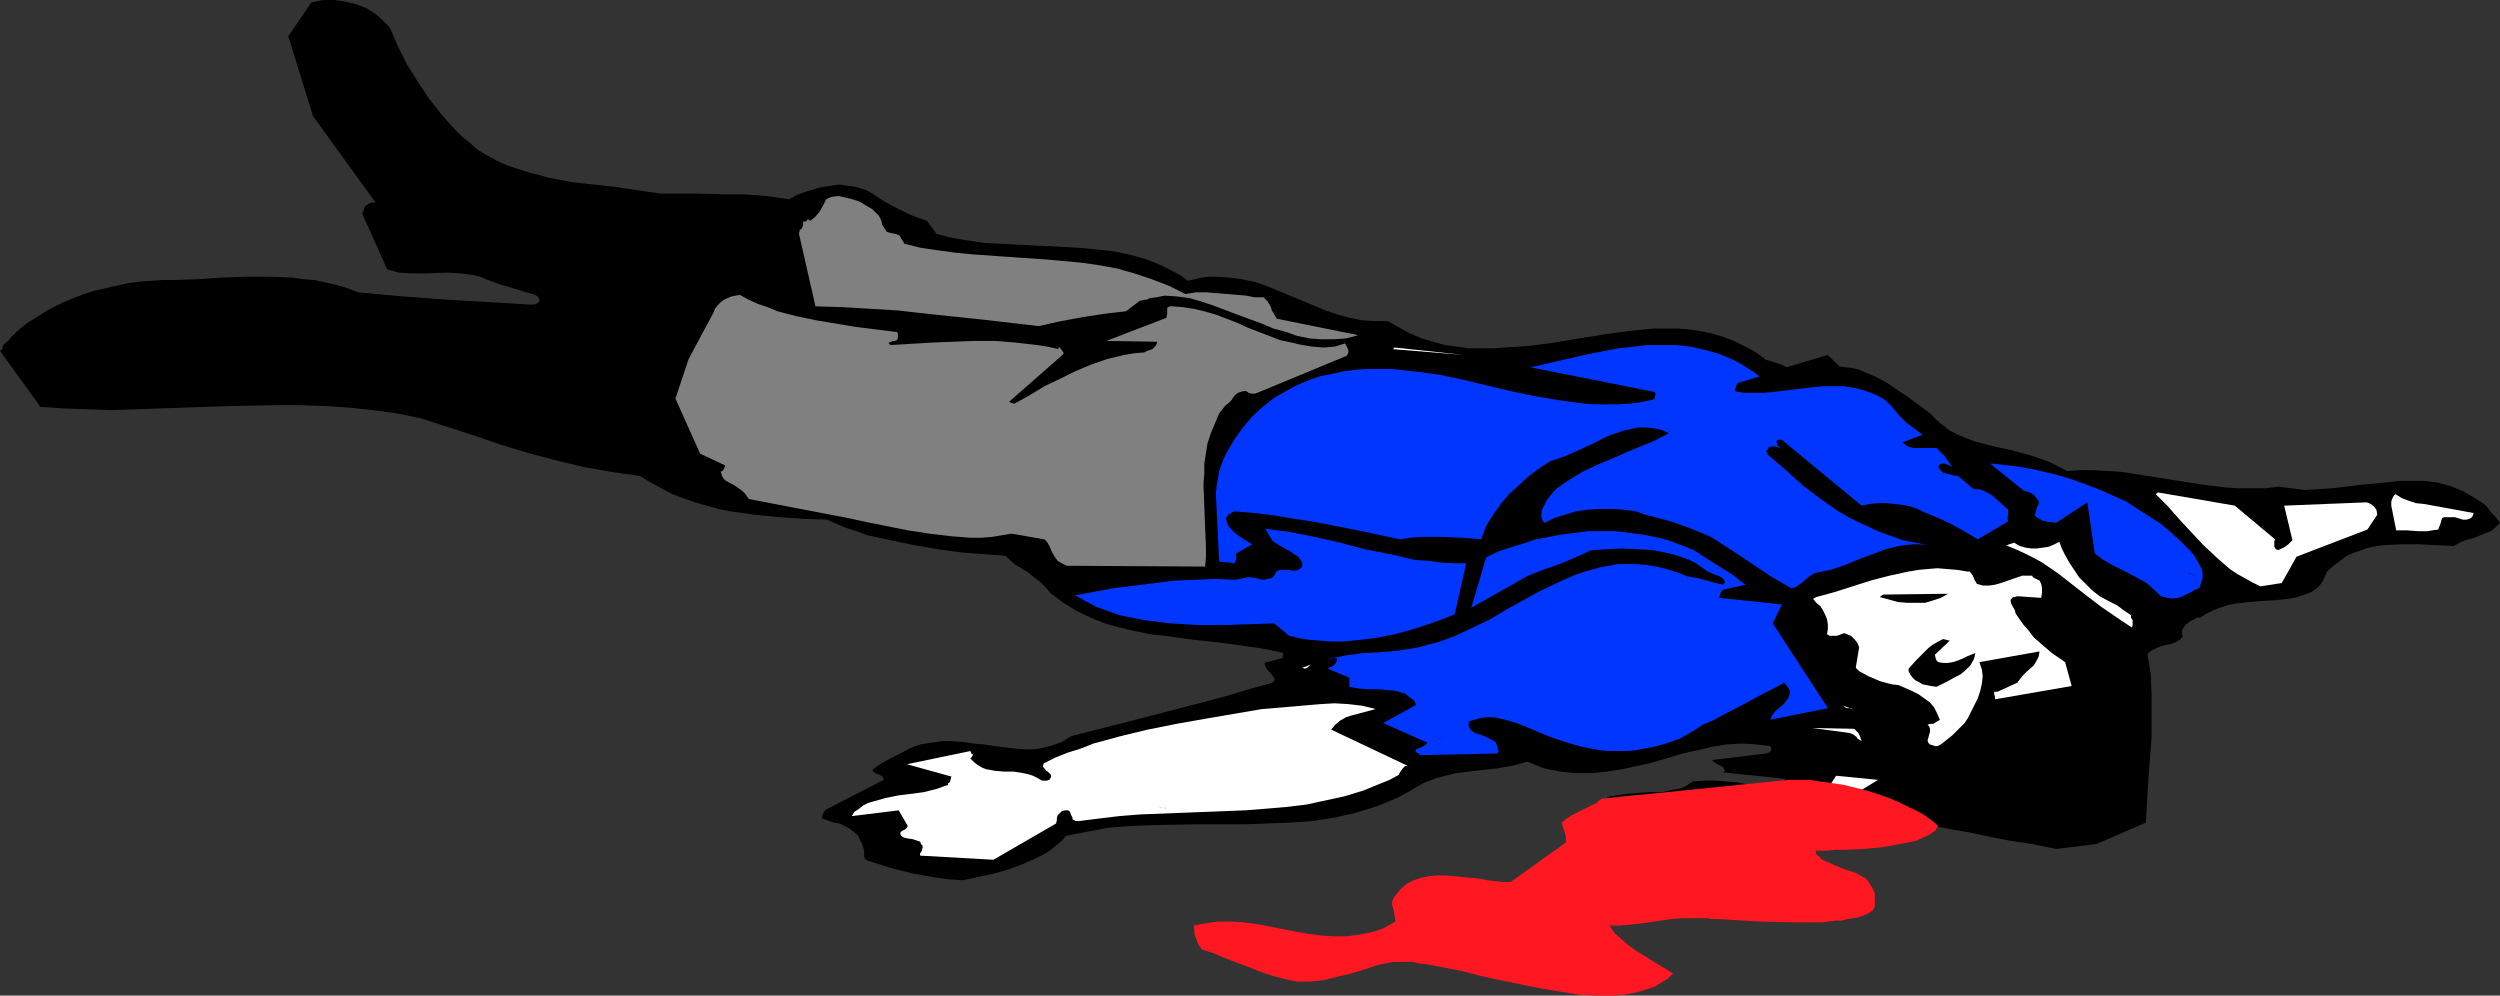 <?xml version="1.0" encoding="UTF-8" standalone="no"?>
<svg
   version="1.0"
   width="129.766mm"
   height="51.679mm"
   id="svg24"
   sodipodi:docname="Man Bleeding.wmf"
   xmlns:inkscape="http://www.inkscape.org/namespaces/inkscape"
   xmlns:sodipodi="http://sodipodi.sourceforge.net/DTD/sodipodi-0.dtd"
   xmlns="http://www.w3.org/2000/svg"
   xmlns:svg="http://www.w3.org/2000/svg">
  <rect width="100%" height="100%" fill="#333333" stroke="none"/>
  <sodipodi:namedview
     id="namedview24"
     pagecolor="#ffffff"
     bordercolor="#000000"
     borderopacity="0.25"
     inkscape:showpageshadow="2"
     inkscape:pageopacity="0.0"
     inkscape:pagecheckerboard="0"
     inkscape:deskcolor="#d1d1d1"
     inkscape:document-units="mm" />
  <defs
     id="defs1">
    <pattern
       id="WMFhbasepattern"
       patternUnits="userSpaceOnUse"
       width="6"
       height="6"
       x="0"
       y="0" />
  </defs>
  <path
     style="fill:#000000;fill-opacity:1;fill-rule:evenodd;stroke:none"
     d="m 162.246,101.943 -4.686,-0.162 -4.686,-0.323 -4.848,-0.485 -4.686,-0.646 -2.424,-0.485 -2.262,-0.646 -2.262,-0.646 -2.262,-0.808 -2.262,-0.808 -2.101,-1.131 -2.101,-1.131 -2.101,-1.292 -5.656,-0.808 -5.494,-0.969 -5.333,-1.292 -5.494,-1.454 -5.333,-1.616 -5.171,-1.777 -10.504,-3.393 -4.686,-0.969 -4.686,-0.646 -4.686,-0.485 -4.686,-0.323 -4.686,-0.162 h -4.686 l -9.211,0.162 -9.373,0.323 -9.373,0.323 -4.686,0.162 L 17.291,80.294 12.605,80.133 7.918,79.81 0,68.824 0.485,68.501 v -0.485 l 0.162,-0.323 0.485,-0.485 0.485,-0.323 0.485,-0.646 1.454,-1.454 1.616,-1.292 1.778,-1.131 1.778,-1.131 1.778,-0.969 1.939,-0.969 1.939,-0.808 2.101,-0.808 2.101,-0.646 2.101,-0.485 2.101,-0.485 2.262,-0.485 2.262,-0.323 2.262,-0.162 2.424,-0.162 h 2.262 l 4.686,-0.162 4.686,-0.323 4.525,-0.162 h 4.686 l 4.363,0.162 2.262,0.323 2.262,0.162 2.101,0.485 2.262,0.485 2.101,0.646 2.101,0.808 8.888,0.808 8.726,0.646 8.403,0.485 8.242,0.485 0.646,-0.162 0.485,-0.323 0.162,-0.485 -0.162,-0.323 -0.162,-0.323 -0.97,-0.485 -1.293,-0.323 -2.586,-0.808 -2.747,-0.808 -2.586,-0.969 -1.131,-0.485 -1.293,-0.323 -1.293,-0.162 -1.131,-0.162 -2.586,-0.162 -4.848,0.162 H 80.638 L 78.214,53.476 77.083,53.153 75.952,52.829 71.104,42.005 v -0.162 l 0.162,-0.485 0.323,-0.808 0.323,-0.323 0.485,-0.323 0.485,-0.162 h 0.808 L 61.408,22.78 56.56,7.109 61.085,0.485 63.347,0 h 2.262 l 2.101,0.323 2.101,0.485 2.101,0.808 1.778,1.131 1.454,1.292 1.293,1.292 1.616,3.716 1.778,3.554 2.101,3.393 2.262,3.393 2.424,3.07 2.747,3.07 1.293,1.292 1.616,1.292 1.454,1.292 1.616,0.969 2.101,1.131 2.101,0.969 1.939,0.646 2.101,0.646 4.202,1.131 4.202,0.808 8.726,0.969 4.363,0.646 4.363,0.646 h 3.394 3.07 l 6.302,0.162 h 3.232 l 3.07,0.162 3.07,0.323 3.232,0.485 1.778,-0.969 1.939,-0.646 2.101,-0.646 1.939,-0.323 2.101,-0.323 2.101,0.323 1.131,0.162 2.101,0.646 1.131,0.646 2.424,1.616 2.747,1.454 2.747,1.292 2.747,0.969 1.939,2.585 3.07,0.808 3.07,0.485 3.232,0.485 3.07,0.162 6.302,0.323 6.464,0.323 3.07,0.162 3.07,0.323 3.232,0.323 3.07,0.646 3.07,0.808 2.909,1.131 2.909,1.454 1.454,0.808 1.293,0.969 1.454,-0.323 1.293,-0.323 1.454,-0.162 h 1.293 l 2.586,0.162 2.424,0.323 2.424,0.485 2.424,0.808 4.686,1.939 4.686,1.939 2.262,0.969 2.424,0.808 2.424,0.646 2.424,0.485 2.586,0.162 h 2.424 l 2.262,1.292 2.101,1.131 2.262,0.969 2.262,0.646 2.262,0.646 2.424,0.323 2.262,0.323 h 2.424 2.424 l 2.262,-0.162 4.848,-0.323 4.848,-0.646 4.848,-0.808 5.01,-0.808 4.686,-0.646 4.848,-0.485 h 2.424 2.262 l 2.262,0.162 2.262,0.323 2.262,0.485 2.262,0.646 2.101,0.808 2.262,1.131 2.101,1.131 1.939,1.454 1.131,0.323 1.939,0.646 0.97,0.485 8.08,-2.423 2.262,2.262 1.293,0.162 1.293,0.162 1.293,0.323 1.131,0.485 2.262,0.969 2.101,1.131 2.101,1.454 1.939,1.292 4.202,3.07 1.293,1.292 1.293,1.131 1.454,1.131 1.616,0.808 1.616,0.646 1.616,0.646 3.717,0.969 3.717,0.808 3.555,0.969 1.939,0.646 1.778,0.646 1.616,0.808 1.778,0.969 2.747,-0.162 h 2.586 l 2.747,0.162 2.586,0.162 5.171,0.808 5.171,0.808 5.01,0.808 5.171,0.646 2.586,0.162 h 2.586 2.586 l 2.586,-0.323 2.586,0.323 2.586,0.323 2.747,-0.162 2.586,-0.162 5.333,-0.646 5.171,-0.485 2.586,-0.323 h 2.586 2.424 l 2.586,0.323 2.424,0.646 2.424,0.969 1.131,0.646 1.131,0.646 1.293,0.808 1.131,0.808 0.485,0.646 0.323,0.485 0.808,0.808 0.646,0.808 0.485,0.646 -0.808,0.808 -0.97,0.808 -1.293,0.485 -1.131,0.485 -1.293,0.485 -1.293,0.323 -1.131,0.485 -1.131,0.646 -3.555,-0.162 -3.394,-0.162 h -3.394 l -3.232,0.162 -1.454,0.162 -1.616,0.323 -1.454,0.485 -1.454,0.485 -1.454,0.646 -1.293,0.969 -1.293,0.969 -1.293,1.131 -0.485,1.131 -0.485,0.969 -0.485,0.646 -0.485,0.485 -1.131,0.808 -1.293,0.485 -1.454,0.485 -1.454,0.323 -3.07,0.323 -2.909,0.162 -3.232,0.323 -1.454,0.162 -1.616,0.323 -1.454,0.485 -1.293,0.485 -1.293,0.646 -1.293,0.808 h -0.646 l -0.485,0.323 -0.97,0.485 -0.808,0.646 -0.646,0.969 v 0.969 l 0.162,0.323 -0.646,0.646 -0.808,0.485 -0.808,0.323 -0.97,0.162 -1.131,0.323 -0.808,0.323 -0.97,0.485 -0.808,0.646 0.646,4.039 0.162,4.039 v 4.039 4.2 l -0.646,8.401 -0.485,8.401 -9.696,4.201 -7.918,0.969 -4.686,-0.969 -4.363,-0.646 -4.04,-0.808 -3.878,-0.808 -3.717,-0.646 -3.394,-0.646 -3.394,-0.646 -2.909,-0.646 -2.909,-0.485 -2.747,-0.485 -2.424,-0.485 -2.424,-0.485 -1.939,-0.485 -2.101,-0.323 -1.778,-0.323 -1.616,-0.485 -1.454,-0.162 -1.454,-0.323 -1.131,-0.162 -1.131,-0.323 -0.808,-0.162 -0.97,-0.162 -0.646,-0.162 -0.646,-0.162 -0.808,-0.162 h -0.323 -0.162 v 0 l 0.162,0.323 0.323,0.162 0.808,0.323 0.646,0.485 0.97,0.485 2.101,1.131 1.131,0.808 0.97,0.808 0.808,0.808 0.808,0.969 0.485,0.969 0.323,0.969 0.162,1.131 -0.323,1.131 -0.323,0.485 -0.323,0.646 -0.485,0.646 -0.485,0.646 -1.939,0.323 -1.616,0.162 h -1.454 -1.293 l -0.97,-0.162 -0.808,-0.323 -0.808,-0.323 -0.646,-0.485 -0.485,-0.485 -0.485,-0.646 -0.646,-1.292 -0.485,-1.454 -0.646,-1.616 -0.97,-1.454 -0.485,-0.808 -0.646,-0.808 -0.808,-0.646 -0.97,-0.485 -1.131,-0.646 -1.293,-0.485 -1.616,-0.323 -1.778,-0.323 -1.939,-0.162 -2.262,-0.162 h -2.586 l -1.293,0.162 h -1.454 l -1.616,0.162 -1.616,0.162 -1.778,0.162 -1.778,0.323 0.97,-0.485 1.131,-0.162 2.101,-0.323 2.262,-0.162 2.424,-0.162 h 2.262 l 2.101,-0.485 1.131,-0.162 0.97,-0.323 0.808,-0.485 0.97,-0.646 2.262,-0.162 h 2.101 l 2.101,0.162 2.101,0.162 4.202,0.808 1.939,0.323 2.101,0.485 0.485,-0.162 0.323,-0.162 0.162,-0.323 v -0.323 -0.808 l 0.162,-0.323 0.485,-0.162 -12.443,-1.292 0.323,-0.323 -0.162,-0.323 -0.162,-0.323 -0.485,-0.323 -0.97,-0.485 -0.808,-0.646 10.666,-1.292 0.485,-0.162 0.323,-0.162 0.162,-0.323 v -0.323 l -0.162,-0.485 -1.454,-0.162 -1.293,-0.162 -2.909,-0.162 -2.909,0.162 -2.909,0.485 -2.747,0.646 -2.909,0.646 -5.979,1.777 -2.909,0.646 -2.909,0.646 -3.07,0.485 -3.07,0.323 h -3.07 l -1.616,-0.162 -1.454,-0.162 -1.616,-0.323 -1.616,-0.323 -1.616,-0.646 -1.616,-0.646 -2.909,0.808 -2.909,0.485 -2.909,0.323 -2.747,0.323 -2.586,0.323 -2.586,0.646 -1.293,0.323 -1.131,0.485 -1.293,0.485 -1.131,0.646 -1.939,1.131 -2.101,1.131 -1.939,0.808 -1.939,0.808 -2.101,0.646 -2.101,0.646 -4.202,0.969 -4.202,0.646 -4.363,0.323 -4.525,0.162 -4.363,0.162 h -4.525 -4.363 l -9.05,0.162 -4.363,0.162 -4.363,0.323 -4.363,0.808 -4.202,0.808 -0.808,0.969 -0.97,0.808 -0.97,0.808 -1.131,0.808 -2.262,1.131 -2.586,1.131 -2.586,0.969 -2.909,0.808 -5.979,1.292 -2.586,-0.162 -2.424,-0.323 -4.686,-0.808 -4.525,-1.131 -4.525,-1.454 -0.485,-0.323 -0.162,-0.485 v -0.485 -0.646 l -0.323,-1.131 -0.485,-0.969 -0.485,-0.969 -0.808,-0.646 -0.808,-0.646 -0.97,-0.485 -0.97,-0.485 -1.131,-0.162 -0.808,-0.323 -0.485,-0.162 -0.97,-0.323 v -0.485 l 0.162,-0.323 0.162,-0.485 0.485,-0.485 11.312,-5.816 -0.162,-0.485 -0.162,-0.162 -0.485,-0.323 -0.808,-0.323 -0.485,-0.323 -0.162,-0.323 0.808,-0.646 0.97,-0.646 1.778,-0.969 1.939,-0.969 1.778,-0.969 2.101,-0.808 2.101,-0.323 2.101,-0.323 h 2.101 l 2.101,0.162 2.101,0.323 1.939,0.162 2.101,0.323 4.04,0.485 1.778,0.162 h 1.939 l 1.939,-0.323 1.778,-0.485 1.778,-0.646 1.778,-1.131 10.181,-2.585 10.019,-2.585 9.858,-2.585 4.848,-1.454 4.686,-1.292 0.323,-0.485 v -0.485 l -0.323,-0.323 -0.323,-0.485 -0.808,-0.808 -0.323,-0.646 -0.162,-0.646 3.555,-0.969 v -0.162 -0.162 l 0.162,-0.646 -2.909,-0.646 -2.909,-0.485 -5.818,-0.808 -2.909,-0.323 -2.909,-0.323 -5.979,-0.808 -2.909,-0.323 -3.07,-0.646 -2.747,-0.646 -2.909,-0.808 -2.747,-1.131 -2.747,-1.292 -2.586,-1.616 -2.424,-1.777 -1.131,-1.292 -1.131,-1.131 -1.131,-0.808 -1.131,-0.969 -2.424,-1.454 -0.97,-0.808 -0.97,-0.969 -2.101,-0.162 -2.101,-0.162 -4.363,-0.323 -4.686,-0.646 -4.686,-0.808 -4.686,-0.969 -4.525,-0.969 -2.101,-0.808 -2.101,-0.646 -1.939,-0.808 z"
     id="path1" />
  <path
     style="fill:#808080;fill-opacity:1;fill-rule:evenodd;stroke:none"
     d="m 156.913,45.075 0.323,-0.162 0.162,-0.323 0.162,-0.485 v -0.646 h 0.323 0.323 v -0.162 l 0.162,-0.162 v 0 l 0.162,-0.162 0.162,0.162 0.323,0.162 0.97,-0.808 0.808,-0.969 0.646,-1.131 0.323,-0.646 0.323,-0.646 0.646,-0.323 0.485,-0.162 1.293,-0.162 1.454,0.323 1.293,0.323 1.454,0.485 1.293,0.808 1.131,0.646 0.97,0.969 0.323,0.323 0.162,0.323 0.323,0.646 0.162,0.808 0.646,0.969 0.162,0.323 0.323,0.162 0.646,0.162 0.808,0.162 0.808,0.323 0.485,0.808 0.485,0.808 3.232,0.808 3.394,0.485 3.555,0.485 3.394,0.323 6.949,0.485 7.11,0.485 3.555,0.323 3.555,0.323 3.394,0.485 3.555,0.646 3.394,0.969 3.394,1.131 3.394,1.292 3.232,1.616 2.101,-0.323 h 2.101 l 1.939,0.162 1.939,0.162 1.939,0.162 1.939,0.162 1.616,0.323 h 1.778 l 0.323,0.323 0.485,0.485 0.646,1.131 0.162,0.646 0.323,0.485 0.646,1.131 15.998,3.231 -2.424,0.646 -2.424,0.162 h -2.424 l -2.262,-0.162 -2.424,-0.485 -2.262,-0.808 -2.424,-0.646 -2.262,-0.969 -4.848,-1.777 -4.686,-1.777 -2.424,-0.808 -2.262,-0.646 -2.424,-0.323 -2.424,-0.162 -1.616,0.323 -1.293,0.162 -0.646,0.323 h -0.485 l -0.485,0.162 h -0.323 l -2.747,2.1 -4.202,0.485 -4.202,0.646 -4.363,0.808 -4.363,0.969 -11.15,-1.292 -10.827,-1.131 -5.656,-0.646 -5.333,-0.323 -5.494,-0.323 -5.333,-0.162 -3.232,-14.217 z"
     id="path2" />
  <path
     style="fill:#ffffff;fill-opacity:1;fill-rule:evenodd;stroke:none"
     d="m 167.579,159.296 0.97,-0.646 0.808,-0.646 0.97,-0.485 1.131,-0.323 2.262,-0.646 2.424,-0.485 5.01,-0.646 2.586,-0.646 2.262,-0.808 v -0.323 l 0.323,-0.162 0.162,-0.485 0.162,-0.646 -8.726,-2.423 12.443,-2.585 0.162,0.323 v 0.162 l 0.323,0.162 v 0 0.162 l -0.162,0.323 -0.323,0.323 0.808,0.808 0.646,0.485 0.808,0.485 0.808,0.323 1.778,0.323 1.778,0.162 h 1.939 l 1.939,0.323 0.808,0.162 0.97,0.323 0.97,0.485 0.808,0.485 h 0.646 0.323 l 0.323,-0.162 h 0.162 l 0.162,-0.323 0.162,-0.162 v -0.485 l -0.323,-0.323 -0.323,-0.323 -0.323,-0.162 -0.323,-0.485 -0.323,-0.323 0.162,-0.646 2.262,-1.131 2.424,-0.969 2.586,-0.808 2.424,-0.969 5.333,-1.454 5.333,-1.292 5.656,-1.131 5.494,-0.969 11.312,-1.939 5.818,-0.485 5.656,-0.485 2.747,-0.162 2.747,0.162 2.747,0.323 1.293,0.323 1.293,0.323 -4.848,1.292 -0.97,0.323 -1.131,0.646 -0.97,0.808 -0.808,0.969 15.029,7.109 h -0.323 -0.162 l -0.485,0.485 -0.485,0.646 -0.323,0.646 -1.778,0.969 -1.616,0.646 -3.555,1.454 -3.717,1.131 -3.717,0.808 -3.717,0.808 -4.04,0.485 -3.878,0.323 -4.04,0.323 -8.242,0.323 -4.202,0.162 -8.242,0.323 -4.04,0.323 -4.04,0.485 -3.878,0.485 h -0.646 l -0.323,-0.162 -0.323,-0.162 v 0 -0.323 l -0.162,-0.323 -0.162,-0.323 -0.162,-0.485 -0.323,-0.323 h -0.646 l -0.646,0.162 -0.485,0.485 -0.323,0.323 -0.162,0.485 v 0.485 l -0.162,0.646 -12.282,7.109 -14.382,-0.808 v -0.485 l 0.162,-0.162 0.162,-0.323 0.162,-0.646 v -0.323 l -0.323,-0.323 -0.162,-0.485 -0.485,-0.162 -0.97,-0.323 -1.131,-0.162 -0.646,-0.162 -0.485,-0.323 -0.162,-0.323 v -0.323 l 0.162,-0.162 0.162,-0.162 0.323,-0.162 0.323,-0.162 0.323,-0.323 0.162,-0.323 -1.778,-3.07 -9.211,1.131 z"
     id="path3" />
  <path
     style="fill:#0036ff;fill-opacity:1;fill-rule:evenodd;stroke:none"
     d="m 210.888,116.806 7.757,-1.454 4.04,-0.485 3.878,-0.485 3.878,-0.485 4.04,-0.162 3.878,-0.162 4.04,0.162 0.808,-0.162 0.808,-0.162 0.646,-0.162 h 0.646 l 1.131,0.162 1.131,0.323 h 0.485 l 0.646,-0.162 0.808,-0.162 0.162,-0.162 0.323,-0.323 0.323,-0.646 0.323,-0.323 0.485,-0.162 h 0.646 1.131 l 0.646,0.162 h 0.485 l 0.646,-0.162 0.485,-0.323 0.323,-0.323 v -0.323 -0.323 l -0.323,-0.646 -0.485,-0.646 -0.808,-0.485 -0.646,-0.485 -1.778,-0.969 -1.778,-1.131 -1.454,-2.423 2.424,0.323 2.424,0.323 4.848,0.969 5.01,1.131 4.848,1.292 5.01,0.969 4.848,1.131 2.586,0.162 2.424,0.323 2.586,0.162 h 2.424 l -2.262,10.017 -3.717,1.454 -3.878,1.292 -4.04,1.131 -4.202,0.808 -4.202,0.485 -2.101,0.162 h -2.101 l -2.101,-0.162 -2.101,-0.162 -2.101,-0.323 -1.939,-0.485 -2.909,-2.423 -5.01,0.162 -5.01,0.162 h -5.171 l -5.171,-0.323 -2.586,-0.323 -2.586,-0.323 -2.424,-0.485 -2.424,-0.485 -2.262,-0.808 -2.262,-0.808 -2.101,-1.131 z"
     id="path4" />
  <path
     style="fill:#000000;fill-opacity:1;fill-rule:evenodd;stroke:none"
     d="m 227.209,158.327 0.646,0.162 h 0.485 l 0.646,0.162 -0.485,-0.162 h -0.485 z"
     id="path5" />
  <path
     style="fill:#000000;fill-opacity:1;fill-rule:evenodd;stroke:none"
     d="m 232.057,158.165 h 4.202 z"
     id="path6" />
  <path
     style="fill:#0036ff;fill-opacity:1;fill-rule:evenodd;stroke:none"
     d="m 238.521,96.773 0.162,-1.454 0.485,-2.908 0.485,-1.292 0.485,-1.292 0.646,-1.292 1.454,-2.423 1.616,-2.262 1.778,-2.1 2.101,-1.939 2.262,-1.777 2.262,-1.292 2.101,-1.131 2.262,-0.969 2.262,-0.808 2.424,-0.485 2.262,-0.485 2.262,-0.323 2.424,-0.162 h 2.262 2.424 l 4.525,0.485 4.848,0.646 4.686,0.969 9.373,2.262 4.686,0.969 4.848,0.808 4.686,0.646 2.262,0.162 h 2.424 2.262 l 2.262,-0.162 2.424,-0.323 2.262,-0.485 0.162,-0.323 v -0.323 l 0.162,-0.323 -0.162,-0.323 v -0.162 l -24.402,-4.847 5.656,-1.292 5.656,-1.292 5.818,-1.131 2.909,-0.323 2.909,-0.323 h 2.909 2.909 l 2.747,0.323 2.747,0.646 2.909,0.808 2.586,1.131 1.293,0.646 1.293,0.808 1.293,0.808 1.293,0.969 -4.202,1.292 -0.162,0.162 -0.162,0.323 -0.162,0.485 -0.162,0.646 1.778,0.323 h 1.939 1.939 l 1.939,-0.162 3.878,-0.485 4.04,-0.485 1.939,-0.162 h 2.101 1.939 l 1.939,0.323 1.939,0.485 1.778,0.646 1.939,0.969 0.808,0.646 0.808,0.808 0.808,0.969 0.808,0.969 1.454,1.454 1.616,1.131 1.454,1.131 -3.878,1.454 0.646,0.646 0.808,0.323 0.646,0.162 h 0.97 0.97 0.808 0.97 0.808 l 0.808,0.808 0.808,0.808 0.646,0.969 0.808,1.131 -0.323,-0.162 -0.323,-0.162 -0.808,-0.323 h -0.323 -0.323 l -0.323,0.162 -0.323,0.485 0.323,0.485 0.323,0.323 0.323,0.323 0.646,0.162 1.131,0.323 1.131,0.162 3.07,2.585 h 0.97 l 0.97,0.323 0.97,0.485 0.808,0.485 1.616,1.454 1.454,1.292 v 0.646 0.485 l -0.162,0.485 0.162,0.646 -5.979,3.554 -2.424,-1.454 -2.586,-1.454 -2.747,-1.292 -2.747,-1.131 -1.293,-0.646 -1.454,-0.485 -1.616,-0.323 -1.454,-0.162 -1.616,-0.162 h -1.616 l -1.616,0.162 -1.616,0.323 -15.675,-12.925 h -0.646 l -0.323,0.162 v 0.485 l 0.162,0.485 0.323,0.323 0.485,0.323 0.808,0.485 -0.808,-0.485 -0.808,-0.323 -0.808,-0.162 -0.97,0.162 v 0.323 l -0.162,0.162 -0.162,0.162 h -0.162 v 0.162 l 0.162,0.162 0.162,0.485 3.394,2.908 3.394,3.07 3.394,2.585 3.717,2.585 1.939,1.131 1.939,0.969 2.101,0.969 2.101,0.969 2.262,0.808 2.262,0.808 2.424,0.485 2.424,0.485 -1.454,-0.162 h -1.454 l -1.454,0.162 -1.293,0.162 -2.586,0.646 -2.586,0.969 -2.586,0.969 -2.747,1.131 -2.909,0.969 -1.454,0.323 -1.616,0.323 -0.808,0.485 -0.646,0.485 -1.131,0.969 -1.131,0.808 -0.485,0.162 h -0.485 l -3.878,-2.262 -3.878,-2.585 -3.878,-2.585 -4.04,-2.585 -1.939,-0.808 -1.939,-0.808 -1.778,-0.646 -1.778,-0.646 -3.555,-0.969 -1.939,-0.485 -1.778,-0.646 -2.424,-0.323 -2.262,-0.162 h -2.424 l -2.424,0.162 -2.262,0.323 -2.101,0.646 -2.101,0.646 -1.939,0.969 -0.323,-0.323 -0.162,-0.485 -0.162,-0.485 v -0.323 l 0.162,-0.969 0.485,-0.969 0.485,-0.969 0.646,-0.808 0.646,-0.808 0.646,-0.646 2.586,-1.777 2.747,-1.616 2.747,-1.292 2.747,-1.131 2.909,-1.292 2.747,-1.131 2.747,-1.131 2.747,-1.454 -1.454,-0.646 -1.616,-0.323 -1.454,-0.162 h -1.454 l -1.454,0.323 -1.454,0.323 -1.454,0.485 -1.454,0.485 -2.909,1.454 -2.747,1.292 -2.909,1.292 -1.454,0.485 -1.454,0.485 -2.262,1.454 -2.101,1.616 -1.939,1.777 -1.939,1.777 -1.616,1.939 -1.454,2.1 -1.293,2.1 -0.97,2.585 -1.778,-0.162 -1.939,-0.162 -3.878,-0.162 h -4.202 l -2.101,0.162 -1.939,0.323 -8.403,-1.777 -8.242,-1.616 -4.202,-0.646 -3.878,-0.646 -3.878,-0.485 -3.878,-0.323 -0.485,0.162 -0.485,0.323 -0.485,0.323 -0.323,0.646 0.323,0.969 0.323,0.646 0.646,0.646 0.646,0.646 1.616,1.131 1.616,0.969 -3.07,1.777 -0.162,0.323 0.162,0.485 -0.162,0.646 -0.162,0.485 -3.07,-0.323 z"
     id="path7" />
  <path
     style="fill:#ffffff;fill-opacity:1;fill-rule:evenodd;stroke:none"
     d="m 255.489,131.024 0.485,0.162 0.485,-0.162 0.323,-0.323 0.323,-0.323 z"
     id="path8" />
  <path
     style="fill:#0036ff;fill-opacity:1;fill-rule:evenodd;stroke:none"
     d="m 260.499,131.185 0.485,-0.323 0.485,-0.162 0.485,-0.485 0.162,-0.323 0.162,-0.323 v -0.323 l -0.162,-0.162 h -0.162 -0.323 l -0.646,0.162 h -0.485 l 1.778,-0.323 1.616,-0.323 3.394,-0.485 3.394,-0.162 3.717,-0.323 1.939,-0.323 1.939,-0.323 1.778,-0.485 1.939,-0.485 3.555,-1.292 3.394,-1.616 3.394,-1.616 3.232,-1.939 3.232,-1.777 3.232,-1.777 3.394,-1.616 3.232,-1.454 1.778,-0.646 3.394,-0.969 1.778,-0.323 1.778,-0.323 h 1.778 1.939 l 1.778,0.162 2.101,0.323 1.939,0.485 2.101,0.646 2.101,0.808 1.939,0.323 1.778,0.485 1.778,0.485 1.454,0.323 0.323,-0.485 -0.162,-0.485 -0.323,-0.323 -0.485,-0.323 -1.293,-0.485 -1.131,-0.485 -1.131,-0.808 -1.131,-0.808 -1.293,-0.646 -1.293,-0.485 -1.454,-0.485 -1.293,-0.323 -3.07,-0.646 -2.909,-0.162 -3.07,-0.162 -3.07,0.162 -3.07,0.162 -3.232,1.454 -3.07,1.292 -3.232,1.131 -2.909,1.131 -11.15,6.301 2.909,-9.855 2.262,-1.131 2.424,-0.808 2.586,-0.808 2.424,-0.808 2.586,-0.485 2.586,-0.485 2.586,-0.323 2.586,-0.323 h 2.747 2.586 l 2.586,0.323 2.586,0.323 2.586,0.485 2.586,0.646 2.586,0.969 2.424,0.969 2.747,1.777 2.586,1.616 2.586,1.616 1.131,0.969 1.131,0.808 -4.363,0.969 -0.162,0.162 -0.323,0.323 -0.162,0.485 -0.162,0.646 12.282,1.292 -1.778,3.716 10.827,16.64 -11.312,2.262 0.323,-0.808 0.485,-0.646 0.646,-0.646 0.808,-0.646 0.485,-0.485 0.646,-0.808 0.323,-0.646 0.162,-0.969 -0.485,-0.808 -0.646,-0.808 -1.778,0.969 -1.939,0.969 -4.202,2.262 -4.04,2.1 -2.101,1.131 -1.939,0.808 -1.454,0.969 -1.616,0.969 -1.454,0.808 -1.778,0.646 -1.616,0.485 -1.778,0.485 -1.778,0.323 -1.616,0.323 -1.778,0.162 h -1.778 -1.778 l -1.778,-0.162 -1.778,-0.323 -1.616,-0.323 -1.778,-0.485 -1.616,-0.485 -2.424,-0.808 -2.424,-0.969 -1.131,-0.485 -1.131,-0.485 -2.424,-0.969 -2.262,-0.646 -1.293,-0.323 -1.131,-0.162 h -1.131 l -1.293,0.162 -1.131,0.323 -1.131,0.323 v 0.485 0.485 l 0.162,0.323 0.162,0.323 0.808,0.646 0.97,0.323 0.97,0.323 0.97,0.485 0.97,0.485 0.323,0.323 0.162,0.485 0.162,0.323 v 0.323 l 0.162,0.485 -0.162,0.485 -15.19,0.323 -0.323,-0.323 -0.323,-0.162 -0.162,-0.162 -0.162,-0.162 0.162,-0.323 0.323,-0.162 0.485,-0.162 0.646,-0.323 0.485,-0.323 0.323,-0.323 -8.726,-3.877 6.464,-3.554 -0.323,-0.808 -0.646,-0.485 -0.646,-0.485 -0.646,-0.485 -0.646,-0.162 -0.97,-0.323 -1.778,-0.162 -1.939,-0.162 h -1.939 l -1.778,-0.162 -1.778,-0.323 v -0.323 -0.485 -0.969 z"
     id="path9" />
  <path
     style="fill:#ffffff;fill-opacity:1;fill-rule:evenodd;stroke:none"
     d="m 273.588,68.177 13.574,1.454 -13.898,-1.131 z"
     id="path10" />
  <path
     style="fill:#000000;fill-opacity:1;fill-rule:evenodd;stroke:none"
     d="m 281.507,144.917 h 0.646 l 0.97,-0.323 -0.323,0.162 h -0.323 l -0.485,0.162 z"
     id="path11" />
  <path
     style="fill:#ffffff;fill-opacity:1;fill-rule:evenodd;stroke:none"
     d="m 356.328,117.13 3.555,-0.969 3.555,-1.131 3.555,-1.131 3.717,-0.969 3.717,-0.808 1.939,-0.323 1.778,-0.162 1.939,-0.162 1.939,0.162 1.939,0.162 1.939,0.323 h 0.485 l 0.162,0.162 0.485,0.646 0.323,0.808 0.485,0.808 1.131,0.323 h 1.293 l 1.131,-0.162 1.131,-0.323 4.202,-1.454 h 0.485 0.485 0.97 l 0.162,0.323 0.323,0.162 0.97,0.485 0.323,0.646 0.162,0.808 v 0.969 l -0.162,0.969 -4.686,-0.323 -0.485,0.162 h -0.323 l -0.323,0.323 -0.162,0.162 v 0.485 l 0.162,0.485 0.646,1.131 0.162,0.646 0.323,0.485 1.131,1.616 1.131,1.292 0.97,1.292 1.293,1.131 2.262,1.939 2.586,1.777 1.293,4.685 -14.867,2.585 h -0.162 v -0.323 l -0.162,-0.646 v -0.162 -0.323 h 0.323 0.323 l 3.878,-1.777 0.485,-0.646 0.646,-0.808 0.646,-0.646 1.454,-1.292 0.485,-0.808 0.485,-0.969 0.162,-0.969 -11.797,2.1 0.485,1.454 0.162,1.292 -0.162,1.454 -0.323,1.454 -0.485,1.454 -0.646,1.292 -1.293,2.585 -0.646,0.969 -0.808,0.808 -1.616,1.616 -0.808,0.646 -0.808,0.646 -0.646,0.485 -0.646,0.323 h -0.162 -0.323 l -0.485,-0.162 -0.485,-0.162 -0.323,-0.323 -0.162,-0.485 0.162,-0.485 0.162,-0.646 0.162,-0.485 v -0.646 l -0.162,-0.485 -0.323,-0.323 0.485,-0.162 h 0.646 l 0.485,-0.323 0.808,-0.485 -0.485,-1.131 -0.646,-1.292 -0.808,-0.969 -1.131,-0.808 -1.131,-0.808 -1.293,-0.646 -2.586,-1.131 -1.293,-0.162 -1.293,-0.323 -1.131,-0.323 -1.131,-0.485 -1.131,-0.485 -1.778,-0.969 -0.646,-0.646 v -0.162 l 0.646,-3.877 -0.323,-0.808 -0.485,-0.646 -0.808,-0.808 -0.485,-0.162 -0.646,-0.323 h -0.323 l -0.808,0.323 -0.485,0.162 h -0.97 -0.485 l -0.485,-0.323 0.162,-0.969 v -0.969 l -0.162,-0.969 -0.323,-0.808 -0.485,-0.969 -0.485,-0.808 -0.808,-0.646 -0.646,-0.808 z"
     id="path12" />
  <path
     style="fill:#ffffff;fill-opacity:1;fill-rule:evenodd;stroke:none"
     d="m 355.52,142.817 8.242,0.162 0.485,0.485 0.323,0.323 0.323,0.646 0.323,0.969 -0.485,-0.323 -0.323,-0.162 -0.162,-0.323 -0.646,-0.485 -0.323,-0.162 -0.485,-0.162 z"
     id="path13" />
  <path
     style="fill:#ffffff;fill-opacity:1;fill-rule:evenodd;stroke:none"
     d="m 358.105,155.419 2.101,-3.231 8.242,0.808 -3.717,2.262 -3.878,0.485 -0.323,0.162 v 0.323 0.323 0.162 l 0.485,0.646 0.162,0.162 0.162,0.162 -3.555,-1.292 z"
     id="path14" />
  <path
     style="fill:#ffffff;fill-opacity:1;fill-rule:evenodd;stroke:none"
     d="m 361.66,138.455 0.323,0.323 0.485,0.162 h 0.646 l 0.646,0.323 z"
     id="path15" />
  <path
     style="fill:#000000;fill-opacity:1;fill-rule:evenodd;stroke:none"
     d="m 369.417,116.645 12.766,-0.162 -1.454,0.808 -1.454,0.485 -1.616,0.485 h -1.778 -1.778 l -1.778,-0.162 -1.778,-0.485 -1.778,-0.485 z"
     id="path16" />
  <path
     style="fill:#000000;fill-opacity:1;fill-rule:evenodd;stroke:none"
     d="m 374.427,131.185 1.454,-1.616 1.616,-1.616 0.808,-0.808 0.808,-0.646 1.131,-0.646 0.97,-0.485 0.646,0.162 0.646,0.162 -2.909,2.746 0.162,0.808 0.162,0.323 0.323,0.323 0.97,0.162 h 0.97 l 0.97,-0.162 0.97,-0.323 0.808,-0.323 0.97,-0.485 0.808,-0.323 0.808,-0.323 -0.162,0.808 -0.162,0.485 -0.646,1.131 -0.97,0.969 -0.97,0.808 -1.293,0.646 -1.131,0.646 -1.293,0.646 -0.97,0.485 -1.131,-0.162 -0.808,-0.162 -0.808,-0.162 -0.808,-0.485 -0.646,-0.323 -0.485,-0.485 -0.485,-0.646 -0.323,-0.646 z"
     id="path17" />
  <path
     style="fill:#0036ff;fill-opacity:1;fill-rule:evenodd;stroke:none"
     d="m 390.91,90.957 2.747,0.323 2.747,0.323 2.586,0.485 2.747,0.646 2.586,0.646 2.586,0.808 2.586,0.969 2.586,0.969 5.01,2.262 2.262,1.454 2.262,1.454 2.262,1.454 2.101,1.777 1.939,1.777 1.778,1.777 0.808,0.969 0.485,0.808 0.485,0.969 0.485,0.808 0.162,0.969 v 0.808 l -0.323,0.969 -0.323,0.969 -0.808,0.323 -0.808,0.485 -1.616,0.808 -0.97,0.323 -1.131,0.162 -0.97,-0.162 -1.293,-0.323 -1.293,-1.292 -1.454,-1.292 -1.778,-0.969 -1.778,-0.969 -3.555,-1.777 -1.616,-0.969 -1.454,-1.131 -1.454,-10.017 -6.141,4.039 -0.97,-0.162 h -0.646 l -0.485,-0.162 -0.646,-0.162 -0.485,-0.323 -0.646,-0.323 -0.323,-0.485 0.162,-0.323 0.162,-0.646 0.162,-0.646 0.323,-0.485 v -0.485 l -0.162,-0.323 -0.646,-0.808 -0.162,-0.162 v 0 l -0.485,-0.323 -0.808,-0.323 -0.646,-0.162 -6.626,-5.331 z"
     id="path18" />
  <path
     style="fill:#ffffff;fill-opacity:1;fill-rule:evenodd;stroke:none"
     d="m 393.496,106.951 h 0.323 l 0.323,-0.162 0.97,-0.323 1.131,0.646 1.131,0.323 1.131,0.162 h 1.131 l 1.131,-0.162 1.131,-0.162 1.131,-0.485 0.97,-0.485 0.485,1.292 0.646,1.292 0.808,1.454 0.97,1.454 0.97,1.454 1.293,1.292 1.293,1.292 1.454,1.131 1.778,0.969 1.616,0.808 1.293,0.969 1.454,0.969 v 0.162 0.323 l 0.323,0.485 v 0.646 0.485 l -0.162,0.323 -2.909,-1.939 -3.07,-2.1 -2.747,-2.1 -2.909,-2.262 -2.909,-2.262 -3.07,-2.1 -1.778,-0.969 -1.616,-0.808 -1.778,-0.808 z"
     id="path19" />
  <path
     style="fill:#ffffff;fill-opacity:1;fill-rule:evenodd;stroke:none"
     d="m 423.392,96.612 15.029,2.585 7.918,6.624 -0.162,0.323 v 0.646 0.485 l 0.323,0.485 0.485,0.162 0.323,-0.162 0.97,-0.485 0.646,-0.485 0.808,-0.808 -1.616,-6.785 16.16,-0.646 0.485,0.162 0.323,0.162 0.646,0.485 0.485,0.646 0.162,0.969 -1.939,2.908 -13.898,5.331 -2.909,5.17 -4.202,0.646 -1.616,-0.808 -1.454,-0.808 -1.454,-0.808 -1.454,-0.969 -2.586,-2.262 -2.586,-2.423 -4.686,-5.008 -2.262,-2.585 -2.424,-2.423 z"
     id="path20" />
  <path
     style="fill:#000000;fill-opacity:1;fill-rule:evenodd;stroke:none"
     d="m 429.209,112.444 h 0.323 l 0.323,0.162 0.485,0.162 0.323,0.162 z"
     id="path21" />
  <path
     style="fill:#ffffff;fill-opacity:1;fill-rule:evenodd;stroke:none"
     d="m 469.124,99.197 v -0.808 l 0.162,-0.485 0.323,-0.646 0.323,-0.323 1.293,0.808 1.293,0.485 1.454,0.485 1.616,0.162 9.696,1.777 -0.162,0.485 -0.162,0.323 -0.485,0.323 -0.646,0.162 h -0.646 l -1.616,-0.485 h -0.808 -0.646 -0.646 l -0.323,0.162 -0.162,0.323 -0.162,0.646 -0.162,0.485 -0.162,0.323 -0.162,0.485 -1.131,0.162 -0.97,0.162 h -1.939 l -2.101,-0.162 h -2.101 z"
     id="path22" />
  <path
     style="fill:#808080;fill-opacity:1;fill-rule:evenodd;stroke:none"
     d="m 166.286,101.62 3.717,0.808 4.04,0.808 4.04,0.808 4.202,0.646 4.04,0.485 4.04,0.323 h 2.101 l 2.101,-0.162 1.939,-0.323 1.939,-0.323 6.464,1.131 0.485,0.485 0.485,0.808 0.323,0.808 0.323,0.646 0.485,0.808 0.485,0.646 0.808,0.485 0.97,0.485 27.149,0.162 0.162,-1.777 v -2.1 l -0.162,-3.877 -0.162,-4.201 -0.162,-4.201 0.162,-2.1 v -1.939 l 0.323,-2.1 0.323,-1.939 0.646,-1.939 0.808,-1.939 0.808,-1.939 1.293,-1.616 0.646,-0.485 0.485,-0.485 0.323,-0.485 0.323,-0.485 0.646,-0.485 0.485,-0.162 0.485,-0.162 h 0.646 l 0.485,0.323 0.485,0.162 h 0.808 l 17.938,-7.432 0.323,-0.646 v -0.485 l -0.323,-0.646 -0.323,-0.646 -2.101,0.646 -2.101,0.162 -2.101,-0.162 -2.101,-0.323 -2.101,-0.485 -2.262,-0.485 -4.202,-1.616 -2.101,-0.808 -2.101,-0.969 -4.202,-1.616 -2.262,-0.646 -2.101,-0.485 -2.101,-0.323 -2.101,-0.162 h -0.485 l -0.323,0.162 -0.162,0.162 v 0.323 0.808 l -0.162,0.808 -11.797,4.524 10.019,0.162 -0.162,0.485 -0.162,0.323 -0.323,0.323 -0.323,0.323 -0.97,0.323 -0.646,0.323 -1.939,0.162 -1.939,0.323 -3.394,0.808 -3.232,1.131 -3.07,1.292 -2.909,1.454 -3.07,1.454 -2.909,1.777 -2.909,1.616 v 0 h -0.323 l -0.808,-0.323 10.666,-9.37 v -0.162 -0.162 l -0.485,-0.646 -0.162,-0.323 h -0.162 -0.162 v 0.323 l -2.101,-0.485 -2.101,-0.323 -4.202,-0.485 -4.04,-0.323 h -4.04 l -8.242,0.323 -8.242,0.485 -0.162,-0.162 -0.162,-0.162 v -0.162 h 0.162 l 0.323,-0.162 0.485,-0.162 h 0.323 l 0.323,-0.162 0.162,-0.323 v -0.485 -0.485 l -0.162,-0.323 h -0.323 l -7.757,-0.969 -3.878,-0.646 -3.878,-0.646 -3.878,-0.808 -3.717,-0.969 -1.939,-0.808 -1.939,-0.646 -1.778,-0.808 -1.778,-0.969 -1.616,0.323 -0.808,0.323 -0.646,0.323 -0.646,0.485 -0.646,0.646 -0.485,0.646 -0.323,0.808 -4.848,9.047 -2.586,7.755 4.848,10.824 4.848,2.262 v 0.323 l -0.162,0.323 -0.162,0.323 -0.485,0.323 0.323,0.969 0.485,0.646 0.808,0.485 0.97,0.485 1.616,1.131 0.646,0.646 0.646,0.969 z"
     id="path23" />
  <path
     style="fill:#ff1721;fill-opacity:1;fill-rule:evenodd;stroke:none"
     d="m 349.217,153.157 1.778,-0.162 h 1.939 2.101 l 2.101,0.323 2.262,0.323 2.262,0.323 4.525,1.131 2.101,0.646 2.262,0.808 1.939,0.808 1.939,0.969 1.778,0.808 1.616,0.969 1.293,0.969 1.131,0.969 -0.646,0.969 -0.97,0.646 -1.293,0.646 -1.454,0.646 -1.454,0.323 -1.778,0.323 -3.555,0.646 -3.717,0.323 -3.717,0.162 h -1.616 l -1.454,0.162 H 356.166 l 0.162,0.646 0.485,0.485 0.646,0.646 0.808,0.323 1.778,0.808 1.939,0.808 2.101,0.646 0.808,0.485 0.97,0.485 0.646,0.646 0.485,0.808 0.485,0.808 0.323,0.808 v 2.423 l -0.162,0.485 -0.323,0.485 -0.485,0.323 -0.646,0.323 -0.646,0.323 -0.97,0.323 -0.97,0.162 -1.131,0.162 -1.131,0.323 h -1.293 l -2.586,0.323 h -3.07 -3.07 l -6.141,-0.162 -2.909,-0.162 -2.747,-0.162 -2.586,-0.162 h -1.131 l -0.97,-0.162 h -0.808 -0.808 -0.646 -0.485 -2.101 l -2.101,0.162 -4.202,0.646 -4.04,0.485 -2.101,0.162 h -1.778 l 0.97,1.454 1.293,1.131 1.454,1.292 1.616,1.131 3.394,2.1 3.717,2.262 -1.131,1.131 -1.131,0.646 -1.293,0.808 -1.454,0.485 -1.454,0.485 -1.454,0.323 -1.616,0.323 -1.616,0.162 h -1.778 -1.778 l -3.717,-0.162 -3.878,-0.646 -3.878,-0.646 -7.918,-1.616 -3.717,-0.808 -3.717,-0.969 -3.394,-0.646 -3.232,-0.646 -1.616,-0.162 -1.293,-0.323 h -1.293 -1.293 -0.97 l -1.131,0.162 -2.262,0.485 -2.424,0.808 -2.586,0.808 -2.747,0.646 -2.586,0.646 -2.747,0.323 h -1.293 -1.454 l -2.262,-0.485 -2.424,-0.646 -2.424,-0.808 -2.424,-0.969 -4.686,-1.777 -2.262,-0.969 -2.101,-0.646 -0.646,-0.969 -0.485,-1.131 -0.323,-0.969 v -0.808 l -0.162,-0.808 2.424,-0.485 2.424,-0.323 h 2.424 l 2.424,0.162 2.586,0.323 2.586,0.485 2.424,0.485 2.586,0.485 2.586,0.485 2.586,0.323 2.424,0.162 h 2.586 l 2.424,-0.323 2.424,-0.485 1.131,-0.323 1.293,-0.485 1.131,-0.646 1.131,-0.646 -0.162,-1.131 -0.162,-1.131 -0.323,-0.969 v -0.646 l 0.323,-0.808 0.485,-0.646 0.97,-1.131 1.131,-0.969 1.293,-0.646 1.454,-0.485 1.616,-0.323 1.616,-0.162 h 1.616 l 3.394,0.323 3.394,0.323 1.454,0.323 1.616,0.162 1.454,0.162 h 1.454 l 10.827,-7.755 v -1.131 l -0.323,-1.131 -0.162,-0.485 -0.162,-0.485 -0.162,-0.646 0.97,-0.808 0.97,-0.646 1.939,-0.969 1.939,-0.969 0.97,-0.485 0.97,-0.808 z"
     id="path24" />
</svg>
